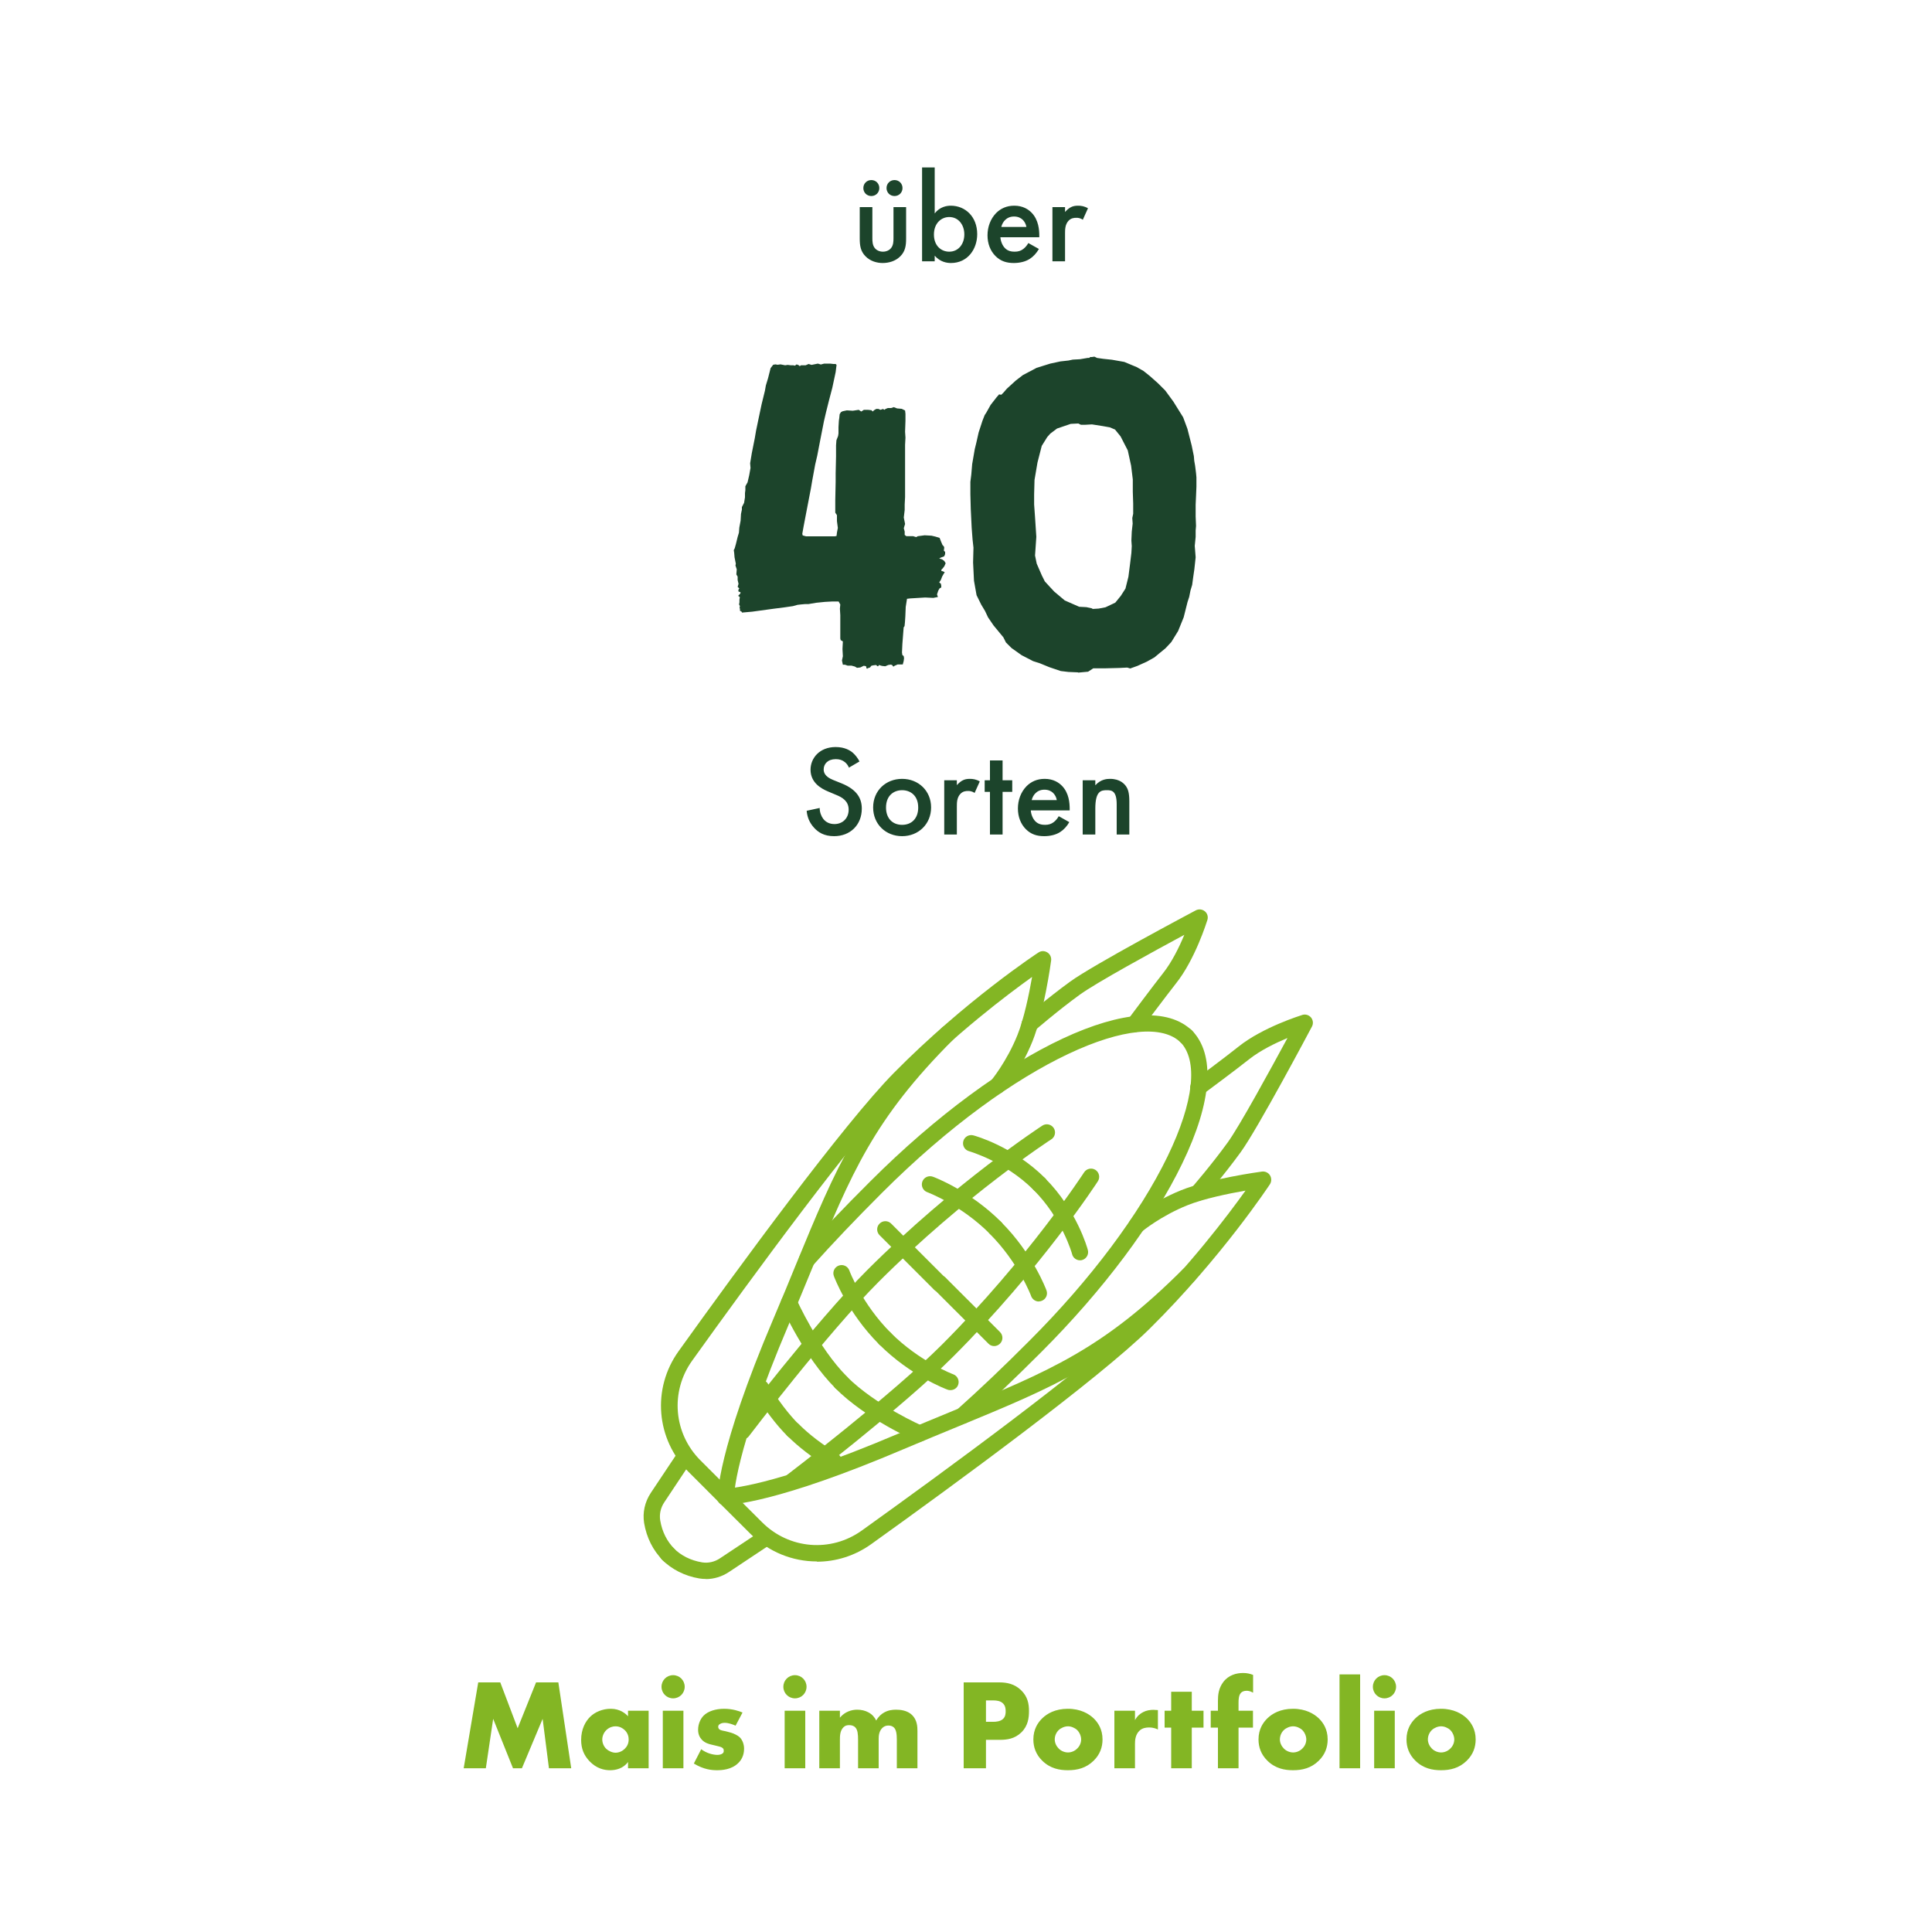 <?xml version="1.0" encoding="UTF-8"?>
<svg xmlns="http://www.w3.org/2000/svg" width="500" height="500" viewBox="0 0 500 500" fill="none">
  <g clip-path="url(#clip0_531_960)">
    <path d="M173.067 404.467C172.533 404.467 171.967 404.267 171.567 403.833C169 401.267 167.333 397.933 166.7 394.167C166.267 391.467 166.867 388.733 168.4 386.4L175.467 375.8C176.1 374.833 177.433 374.567 178.4 375.2C179.367 375.833 179.633 377.167 179 378.133L171.933 388.767C170.967 390.2 170.6 391.867 170.867 393.5C171.367 396.433 172.6 398.9 174.567 400.867C175.4 401.7 175.4 403.033 174.567 403.867C174.167 404.267 173.6 404.5 173.067 404.5V404.467Z" fill="#83B624"></path>
    <path d="M187.833 389.7C187.3 389.7 186.733 389.5 186.333 389.067L178.2 380.933C169.767 372.5 168.667 359.367 175.633 349.667C190.867 328.4 218.367 290.8 231.4 277.6C249.8 258.967 268.567 246.6 268.767 246.5C269.467 246.033 270.333 246.033 271.067 246.5C271.767 246.933 272.133 247.767 272.033 248.567C271.967 249.133 270.167 262.133 267.2 269.5C264.2 276.933 259.967 282.1 259.767 282.3C259.033 283.2 257.7 283.333 256.8 282.567C255.9 281.833 255.767 280.5 256.533 279.6C256.567 279.567 260.567 274.7 263.3 267.9C265 263.7 266.333 257.233 267.1 252.833C260.667 257.433 247.467 267.4 234.467 280.567C221.633 293.567 194.3 330.967 179.133 352.133C173.4 360.133 174.3 370.967 181.267 377.933L189.4 386.067C190.233 386.9 190.233 388.233 189.4 389.067C189 389.467 188.433 389.7 187.9 389.7H187.833Z" fill="#83B624"></path>
    <path d="M208.833 328.133C208.333 328.133 207.833 327.967 207.433 327.6C206.567 326.833 206.5 325.5 207.267 324.6C212.333 318.9 218.2 312.733 225.233 305.733C259.533 271.433 296.133 254.367 308.6 266.833C309.433 267.667 309.433 269 308.6 269.833C307.767 270.667 306.433 270.667 305.6 269.833C296.3 260.533 263 273.967 228.233 308.733C221.267 315.7 215.467 321.8 210.433 327.433C210.033 327.9 209.433 328.133 208.867 328.133H208.833Z" fill="#83B624"></path>
    <path d="M187.833 389.7C186.7 389.7 185.767 388.8 185.733 387.667C185.733 387.2 185.467 375.833 200.167 341.267C202.367 336.133 204.3 331.4 206.1 327C216.333 302.2 222.5 287.233 243.767 265.967C244.6 265.133 245.933 265.133 246.767 265.967C247.6 266.8 247.6 268.133 246.767 268.967C226.1 289.633 220.4 303.467 210.033 328.6C208.233 333 206.267 337.733 204.067 342.9C189.9 376.233 189.967 387.367 189.967 387.467C189.967 388.633 189.067 389.6 187.9 389.633C187.9 389.633 187.867 389.633 187.833 389.633V389.7Z" fill="#83B624"></path>
    <path d="M266.467 267.233C265.867 267.233 265.3 267 264.867 266.5C264.1 265.633 264.2 264.267 265.067 263.5C265.3 263.3 271 258.367 276.967 254.033C282.967 249.667 308.4 236.167 309.467 235.6C310.233 235.2 311.133 235.3 311.8 235.833C312.467 236.367 312.733 237.267 312.467 238.1C312.333 238.5 309.3 248.333 304.3 254.567C302.067 257.4 295.467 266.2 295.4 266.267C294.7 267.2 293.367 267.4 292.433 266.7C291.5 266 291.3 264.667 292 263.733C292.267 263.367 298.667 254.8 300.967 251.9C303.3 248.967 305.2 245.067 306.5 241.933C298.633 246.167 283.633 254.367 279.433 257.433C273.6 261.667 267.9 266.633 267.833 266.667C267.433 267 266.933 267.2 266.433 267.2L266.467 267.233Z" fill="#83B624"></path>
    <path d="M182.7 408.633C182.133 408.633 181.567 408.6 180.967 408.5C177.2 407.867 173.867 406.166 171.3 403.633C170.467 402.8 170.467 401.467 171.3 400.633C172.133 399.8 173.467 399.8 174.3 400.633C176.267 402.6 178.733 403.833 181.667 404.333C183.267 404.6 184.933 404.233 186.367 403.267L197 396.2C197.967 395.533 199.3 395.8 199.933 396.8C200.567 397.766 200.333 399.1 199.333 399.733L188.7 406.8C186.867 408.033 184.767 408.666 182.667 408.666L182.7 408.633Z" fill="#83B624"></path>
    <path d="M211.367 404.1C205.133 404.1 198.933 401.666 194.233 396.966L186.1 388.867C185.267 388.033 185.267 386.7 186.1 385.867C186.933 385.033 188.267 385.033 189.1 385.867L197.233 393.967C204.2 400.933 215.033 401.833 223.033 396.1C244.2 380.933 281.633 353.567 294.6 340.767C307.767 327.767 317.733 314.567 322.333 308.133C317.9 308.9 311.467 310.233 307.267 311.933C300.467 314.667 295.633 318.633 295.567 318.7C294.667 319.433 293.333 319.333 292.6 318.433C291.867 317.533 291.967 316.2 292.867 315.467C293.1 315.3 298.233 311.033 305.667 308.033C313.033 305.067 326.067 303.266 326.6 303.2C327.4 303.1 328.233 303.467 328.667 304.167C329.1 304.867 329.1 305.767 328.667 306.467C328.533 306.667 316.167 325.433 297.567 343.833C284.4 356.833 246.767 384.366 225.5 399.6C221.233 402.666 216.3 404.166 211.4 404.166L211.367 404.1Z" fill="#83B624"></path>
    <path d="M249.167 368.433C248.6 368.433 248 368.2 247.6 367.733C246.833 366.867 246.9 365.533 247.767 364.733C253.4 359.7 259.533 353.9 266.467 346.933C282.233 331.167 294.9 314.233 302.167 299.267C309 285.167 310.167 274.333 305.367 269.567C304.533 268.733 304.533 267.4 305.367 266.567C306.2 265.733 307.533 265.733 308.367 266.567C314.6 272.8 313.733 285.067 305.967 301.1C298.533 316.5 285.567 333.833 269.467 349.933C262.467 356.933 256.3 362.8 250.6 367.9C250.2 368.267 249.7 368.433 249.2 368.433H249.167Z" fill="#83B624"></path>
    <path d="M187.667 389.467C187.667 389.467 187.533 389.467 187.5 389.467C186.333 389.433 185.433 388.433 185.467 387.267C185.5 386.1 186.367 385.233 187.667 385.233C187.8 385.233 199.033 385.233 232.233 371.133C237.4 368.933 242.133 366.967 246.533 365.167C271.667 354.8 285.5 349.1 306.167 328.433C307 327.6 308.333 327.6 309.167 328.433C310 329.267 310 330.6 309.167 331.433C287.9 352.7 272.933 358.867 248.133 369.1C243.733 370.9 239.033 372.867 233.867 375.033C201.133 388.967 189.2 389.467 187.633 389.467H187.667Z" fill="#83B624"></path>
    <path d="M310.067 310.833C309.567 310.833 309.067 310.667 308.667 310.3C307.8 309.533 307.7 308.2 308.467 307.3C308.533 307.233 313.5 301.5 317.7 295.7C320.767 291.5 328.933 276.5 333.2 268.633C330.1 269.933 326.167 271.833 323.233 274.167C320.367 276.467 311.767 282.867 311.4 283.133C310.467 283.833 309.133 283.633 308.433 282.7C307.733 281.767 307.933 280.433 308.867 279.733C308.967 279.667 317.767 273.1 320.567 270.833C326.833 265.833 336.633 262.8 337.033 262.667C337.833 262.4 338.733 262.667 339.3 263.333C339.833 264 339.933 264.9 339.533 265.667C338.967 266.733 325.467 292.167 321.1 298.167C316.767 304.133 311.833 309.833 311.633 310.067C311.2 310.533 310.633 310.8 310.033 310.8L310.067 310.833Z" fill="#83B624"></path>
    <path d="M192.067 372.533C191.633 372.533 191.167 372.4 190.8 372.1C189.867 371.4 189.7 370.067 190.4 369.133C190.6 368.867 210.967 342.167 224.4 328.733C247.1 306.033 269.533 291.467 269.767 291.3C270.767 290.667 272.067 290.967 272.7 291.933C273.333 292.9 273.067 294.233 272.067 294.867C271.833 295 249.767 309.367 227.4 331.733C214.167 344.967 194 371.433 193.8 371.7C193.4 372.233 192.767 372.533 192.133 372.533H192.067Z" fill="#83B624"></path>
    <path d="M205 385.467C204.367 385.467 203.733 385.167 203.333 384.633C202.633 383.7 202.8 382.367 203.733 381.667C204 381.467 230.467 361.267 243.7 348.067C266.067 325.7 280.433 303.6 280.567 303.4C281.2 302.433 282.5 302.133 283.5 302.767C284.467 303.4 284.767 304.7 284.133 305.7C284 305.933 269.4 328.367 246.7 351.067C233.267 364.5 206.567 384.833 206.3 385.067C205.9 385.367 205.467 385.5 205.033 385.5L205 385.467Z" fill="#83B624"></path>
    <path d="M268.967 308.567C268.433 308.567 267.867 308.367 267.467 307.933C260.1 300.567 250.867 297.967 250.8 297.933C249.667 297.633 249 296.467 249.3 295.333C249.6 294.2 250.767 293.533 251.9 293.833C252.333 293.933 262.267 296.7 270.467 304.9C271.3 305.733 271.3 307.067 270.467 307.9C270.067 308.3 269.5 308.533 268.967 308.533V308.567Z" fill="#83B624"></path>
    <path d="M257.633 319.9C257.1 319.9 256.533 319.7 256.133 319.267C248.667 311.8 240.067 308.567 239.967 308.533C238.867 308.133 238.3 306.9 238.7 305.8C239.1 304.7 240.3 304.133 241.433 304.533C241.833 304.667 251 308.133 259.1 316.233C259.933 317.067 259.933 318.4 259.1 319.233C258.7 319.633 258.133 319.867 257.6 319.867L257.633 319.9Z" fill="#83B624"></path>
    <path d="M217.667 359.867C217.133 359.867 216.567 359.667 216.167 359.233C208.1 351.167 202.5 338.567 202.267 338.033C201.8 336.967 202.267 335.7 203.367 335.233C204.433 334.767 205.7 335.233 206.167 336.333C206.233 336.467 211.7 348.733 219.2 356.267C220.033 357.1 220.033 358.433 219.2 359.267C218.8 359.667 218.233 359.9 217.7 359.9L217.667 359.867Z" fill="#83B624"></path>
    <path d="M229 348.533C228.467 348.533 227.9 348.333 227.5 347.9C219.367 339.767 215.933 330.6 215.8 330.233C215.4 329.133 215.967 327.933 217.067 327.533C218.167 327.133 219.367 327.667 219.8 328.767C219.8 328.867 223.1 337.5 230.533 344.933C231.367 345.767 231.367 347.1 230.533 347.933C230.133 348.333 229.567 348.567 229.033 348.567L229 348.533Z" fill="#83B624"></path>
    <path d="M243.2 334.366C242.667 334.366 242.1 334.167 241.7 333.733L227.633 319.667C226.8 318.833 226.8 317.5 227.633 316.667C228.467 315.833 229.8 315.833 230.633 316.667L244.7 330.733C245.533 331.567 245.533 332.9 244.7 333.733C244.3 334.133 243.733 334.366 243.2 334.366Z" fill="#83B624"></path>
    <path d="M237.967 373.1C237.7 373.1 237.4 373.033 237.133 372.933C236.6 372.7 224.233 367.333 216.167 359.267C215.333 358.433 215.333 357.1 216.167 356.267C217 355.433 218.333 355.433 219.167 356.267C226.667 363.767 238.7 369 238.833 369.067C239.9 369.533 240.4 370.767 239.933 371.833C239.6 372.633 238.8 373.1 238 373.1H237.967Z" fill="#83B624"></path>
    <path d="M205.267 372.267C204.733 372.267 204.167 372.067 203.767 371.633C200.867 368.733 197.967 364.9 195.133 360.3C194.533 359.3 194.833 358 195.833 357.4C196.833 356.8 198.133 357.1 198.733 358.1C201.4 362.433 204.1 366 206.767 368.667C207.6 369.5 207.6 370.833 206.767 371.667C206.367 372.067 205.8 372.3 205.267 372.3V372.267Z" fill="#83B624"></path>
    <path d="M215.733 380.233C215.367 380.233 214.967 380.133 214.633 379.933C210.267 377.267 206.633 374.467 203.8 371.633C202.967 370.8 202.967 369.467 203.8 368.633C204.633 367.8 205.967 367.8 206.8 368.633C209.4 371.233 212.767 373.8 216.867 376.333C217.867 376.933 218.167 378.267 217.567 379.233C217.167 379.867 216.467 380.233 215.767 380.233H215.733Z" fill="#83B624"></path>
    <path d="M245.933 359.767C245.7 359.767 245.433 359.733 245.2 359.633C244.8 359.5 235.633 356.033 227.533 347.933C226.7 347.1 226.7 345.767 227.533 344.933C228.367 344.1 229.7 344.1 230.533 344.933C238 352.4 246.6 355.633 246.7 355.667C247.8 356.067 248.367 357.3 247.967 358.4C247.667 359.267 246.833 359.767 245.967 359.767H245.933Z" fill="#83B624"></path>
    <path d="M279.5 326.167C278.567 326.167 277.7 325.533 277.467 324.6C277.467 324.5 274.867 315.3 267.467 307.933C266.633 307.1 266.633 305.767 267.467 304.933C268.3 304.1 269.633 304.1 270.467 304.933C278.667 313.133 281.433 323.067 281.533 323.5C281.833 324.633 281.167 325.8 280.033 326.1C279.833 326.167 279.667 326.167 279.467 326.167H279.5Z" fill="#83B624"></path>
    <path d="M268.867 336.833C268 336.833 267.2 336.3 266.867 335.466C266.867 335.366 263.567 326.733 256.133 319.3C255.3 318.466 255.3 317.133 256.133 316.3C256.967 315.466 258.3 315.466 259.133 316.3C267.267 324.433 270.7 333.6 270.833 333.966C271.233 335.066 270.667 336.266 269.567 336.666C269.333 336.766 269.067 336.8 268.833 336.8L268.867 336.833Z" fill="#83B624"></path>
    <path d="M257.3 348.367C256.767 348.367 256.2 348.167 255.8 347.733L241.733 333.667C240.9 332.833 240.9 331.5 241.733 330.667C242.567 329.833 243.9 329.833 244.733 330.667L258.8 344.733C259.633 345.567 259.633 346.9 258.8 347.733C258.4 348.133 257.833 348.367 257.3 348.367Z" fill="#83B624"></path>
    <path d="M381.9 450.167C381.9 447.5 380.7 445.767 379.6 444.7C378.367 443.533 376.233 442.233 372.933 442.233C369.633 442.233 367.533 443.5 366.3 444.7C365.2 445.767 364 447.5 364 450.167C364 452.167 364.667 454.067 366.3 455.667C368.367 457.7 370.767 458.133 372.933 458.133C375.333 458.133 377.633 457.6 379.6 455.667C381.233 454.067 381.9 452.167 381.9 450.167ZM372.967 446.767C373.8 446.767 374.733 447.167 375.333 447.733C376 448.4 376.367 449.367 376.367 450.167C376.367 451.033 376 451.9 375.333 452.533C374.7 453.167 373.833 453.533 372.967 453.533C372.1 453.533 371.2 453.167 370.567 452.533C369.967 451.933 369.533 451.067 369.533 450.167C369.533 449.267 369.9 448.367 370.567 447.733C371.167 447.167 372.1 446.767 372.967 446.767ZM355.3 436.533C355.3 438.2 356.633 439.533 358.3 439.533C359.967 439.533 361.3 438.2 361.3 436.533C361.3 434.867 359.967 433.533 358.3 433.533C356.633 433.533 355.3 434.867 355.3 436.533ZM355.633 457.633H360.967V442.733H355.633V457.633ZM346.667 457.633H352V433.333H346.667V457.633ZM343.6 450.167C343.6 447.5 342.4 445.767 341.3 444.7C340.067 443.533 337.933 442.233 334.633 442.233C331.333 442.233 329.233 443.5 328 444.7C326.9 445.767 325.7 447.5 325.7 450.167C325.7 452.167 326.367 454.067 328 455.667C330.067 457.7 332.467 458.133 334.633 458.133C337.033 458.133 339.333 457.6 341.3 455.667C342.933 454.067 343.6 452.167 343.6 450.167ZM334.667 446.767C335.5 446.767 336.433 447.167 337.033 447.733C337.7 448.4 338.067 449.367 338.067 450.167C338.067 451.033 337.7 451.9 337.033 452.533C336.4 453.167 335.533 453.533 334.667 453.533C333.8 453.533 332.9 453.167 332.267 452.533C331.667 451.933 331.233 451.067 331.233 450.167C331.233 449.267 331.6 448.367 332.267 447.733C332.867 447.167 333.8 446.767 334.667 446.767ZM324.267 447.1V442.733H320.533V440.633C320.533 439.9 320.567 438.767 321.133 438.133C321.367 437.867 321.833 437.567 322.633 437.567C322.933 437.567 323.567 437.633 324.3 438.067V433.467C323.533 433.167 322.733 432.967 321.733 432.967C319.967 432.967 317.933 433.5 316.567 435.333C315.367 436.933 315.2 438.633 315.2 440.233V442.733H313.333V447.1H315.2V457.633H320.533V447.1H324.267ZM311.467 447.1V442.733H308.433V437.833H303.1V442.733H301.4V447.1H303.1V457.633H308.433V447.1H311.467ZM288.4 457.633H293.733V451.267C293.733 450.467 293.8 448.9 294.933 447.867C295.7 447.167 296.667 447.067 297.367 447.067C298.667 447.067 299.4 447.467 299.667 447.6V442.567C298.967 442.567 298.733 442.5 298.6 442.5C297.6 442.5 296.633 442.667 295.833 443.1C295.033 443.5 294.267 444.167 293.733 445.167V442.733H288.4V457.633ZM285.333 450.167C285.333 447.5 284.133 445.767 283.033 444.7C281.8 443.533 279.667 442.233 276.367 442.233C273.067 442.233 270.967 443.5 269.733 444.7C268.633 445.767 267.433 447.5 267.433 450.167C267.433 452.167 268.1 454.067 269.733 455.667C271.8 457.7 274.2 458.133 276.367 458.133C278.767 458.133 281.067 457.6 283.033 455.667C284.667 454.067 285.333 452.167 285.333 450.167ZM276.4 446.767C277.233 446.767 278.167 447.167 278.767 447.733C279.433 448.4 279.8 449.367 279.8 450.167C279.8 451.033 279.433 451.9 278.767 452.533C278.133 453.167 277.267 453.533 276.4 453.533C275.533 453.533 274.633 453.167 274 452.533C273.4 451.933 272.967 451.067 272.967 450.167C272.967 449.267 273.333 448.367 274 447.733C274.6 447.167 275.533 446.767 276.4 446.767ZM255.167 440.067H257.133C257.867 440.067 258.933 440.167 259.6 440.867C260.2 441.467 260.267 442.267 260.267 442.867C260.267 443.4 260.233 444.3 259.533 444.9C258.833 445.533 257.7 445.6 257.1 445.6H255.167V440.067ZM258.8 450.267C260.533 450.267 262.6 450.033 264.333 448.333C266.067 446.633 266.3 444.567 266.3 442.8C266.3 440.933 265.967 439.067 264.233 437.4C262.533 435.767 260.533 435.4 258.6 435.4H249.4V457.633H255.167V450.267H258.8ZM212.033 457.633H217.367V450.267C217.367 449.333 217.367 447.9 218.3 447C218.733 446.567 219.2 446.467 219.767 446.467C220.3 446.467 220.9 446.567 221.367 447.067C221.967 447.7 222.067 448.833 222.067 450.267V457.633H227.4V450C227.4 449.267 227.467 448.033 228.367 447.167C228.833 446.733 229.333 446.567 229.933 446.567C230.633 446.567 231.033 446.8 231.333 447.067C231.933 447.633 232.1 448.7 232.1 450.267V457.633H237.433V447.933C237.433 446.9 237.367 445.133 236.033 443.833C234.8 442.633 233 442.467 231.9 442.467C230.9 442.467 229.867 442.6 228.8 443.2C228.133 443.567 227.367 444.2 226.767 445.267C226.4 444.533 225.8 443.7 224.7 443.133C223.9 442.7 222.9 442.467 221.833 442.467C220.367 442.467 218.633 443 217.367 444.533V442.733H212.033V457.633ZM202.733 436.533C202.733 438.2 204.067 439.533 205.733 439.533C207.4 439.533 208.733 438.2 208.733 436.533C208.733 434.867 207.4 433.533 205.733 433.533C204.067 433.533 202.733 434.867 202.733 436.533ZM203.067 457.633H208.4V442.733H203.067V457.633ZM179.567 456.4C182.133 457.967 184.233 458.133 185.567 458.133C186.8 458.133 189.333 458 191.067 456.267C191.8 455.567 192.567 454.367 192.567 452.567C192.567 451.467 192.167 450.3 191.433 449.6C191 449.167 189.933 448.633 189.233 448.433L188.267 448.167C187.433 447.933 187 447.933 186.5 447.733C186.167 447.6 185.867 447.367 185.867 446.9C185.867 446.567 186.033 446.333 186.333 446.167C186.667 445.967 187.033 445.867 187.567 445.867C188.533 445.867 189.633 446.267 190.367 446.6L192.167 443.2C191.3 442.833 189.6 442.233 187.4 442.233C185.2 442.233 183.2 442.867 182.067 444.033C181.233 444.9 180.667 446.233 180.667 447.667C180.667 448.8 181.067 449.633 181.633 450.233C182.433 451.1 183.5 451.367 184.233 451.533L185.633 451.867C186.167 452 186.7 452.1 187.033 452.4C187.267 452.6 187.3 452.833 187.3 453.067C187.3 453.333 187.3 453.533 187.033 453.767C186.7 454.067 186.067 454.167 185.667 454.167C185.1 454.167 184.267 454.033 183.6 453.8C182.867 453.567 182.1 453.167 181.467 452.7L179.567 456.4ZM171.2 436.533C171.2 438.2 172.533 439.533 174.2 439.533C175.867 439.533 177.2 438.2 177.2 436.533C177.2 434.867 175.867 433.533 174.2 433.533C172.533 433.533 171.2 434.867 171.2 436.533ZM171.533 457.633H176.867V442.733H171.533V457.633ZM159.267 446.767C160.4 446.767 161.167 447.267 161.667 447.733C162.5 448.533 162.7 449.467 162.7 450.167C162.7 451.367 162.167 452.1 161.7 452.567C161.033 453.233 160.167 453.6 159.3 453.6C158.433 453.6 157.467 453.133 156.9 452.6C156.233 451.967 155.867 451.033 155.867 450.167C155.867 449.4 156.2 448.433 156.933 447.733C157.7 447 158.6 446.767 159.267 446.767ZM162.533 444.167C161.9 443.467 160.467 442.233 158.067 442.233C155.933 442.233 153.967 443.067 152.7 444.333C151.5 445.533 150.4 447.5 150.4 450.3C150.4 452.533 151.1 454.233 152.533 455.767C154.333 457.667 156.3 458.133 157.9 458.133C159.367 458.133 161.3 457.7 162.533 456V457.633H167.867V442.733H162.533V444.167ZM125.733 457.633L127.633 444.833L132.767 457.633H135.067L140.433 444.833L142.067 457.633H147.833L144.5 435.4H138.733L133.967 447.267L129.467 435.4H123.767L120 457.633H125.733Z" fill="#83B624"></path>
    <path d="M272.367 67.633H275.633V60.367C275.633 59.433 275.633 58.1 276.533 57.133C277.167 56.467 277.867 56.367 278.567 56.367C278.9 56.367 279.5 56.367 280.233 56.867L281.567 53.9C280.667 53.367 279.8 53.233 279 53.233C278.267 53.233 277.633 53.333 277 53.7C276.533 53.967 276 54.433 275.633 54.867V53.6H272.367V67.633ZM259.133 58.733C259.3 58.033 259.667 57.367 260.133 56.933C260.567 56.5 261.3 56.033 262.433 56.033C263.5 56.033 264.2 56.433 264.633 56.833C265.133 57.3 265.5 57.967 265.633 58.733H259.133ZM266.133 62.9C265.833 63.433 265.4 64 264.833 64.433C264.167 64.933 263.5 65.133 262.6 65.133C261.8 65.133 260.867 65 260.1 64.233C259.4 63.533 258.967 62.4 258.9 61.4H268.967V61C268.967 59.533 268.8 56.933 267 55.067C266.167 54.2 264.733 53.233 262.5 53.233C260.5 53.233 258.967 53.967 257.8 55.133C256.333 56.633 255.567 58.733 255.567 60.9C255.567 63.067 256.3 64.933 257.633 66.267C258.967 67.6 260.5 68.067 262.367 68.067C263.867 68.067 265.367 67.733 266.5 67C267.4 66.433 268.267 65.5 268.867 64.433L266.133 62.9ZM245.667 56.167C248.033 56.167 249.567 58.167 249.567 60.667C249.567 63.167 248.033 65.133 245.667 65.133C243.6 65.133 241.7 63.633 241.7 60.7C241.7 57.767 243.6 56.167 245.667 56.167ZM241.9 43.333H238.633V67.633H241.9V66.167C243.333 67.833 245.1 68.067 246.1 68.067C250.433 68.067 252.9 64.467 252.9 60.6C252.9 56.033 249.767 53.233 246.067 53.233C245.033 53.233 243.233 53.5 241.9 55.233V43.333ZM229.433 48.667C229.433 49.833 230.333 50.733 231.5 50.733C232.667 50.733 233.567 49.833 233.567 48.667C233.567 47.5 232.667 46.6 231.5 46.6C230.333 46.6 229.433 47.5 229.433 48.667ZM223.433 48.667C223.433 49.833 224.333 50.733 225.5 50.733C226.667 50.733 227.567 49.833 227.567 48.667C227.567 47.5 226.667 46.6 225.5 46.6C224.333 46.6 223.433 47.5 223.433 48.667ZM222.5 53.6V61.733C222.5 63.533 222.7 65.033 224 66.333C225.267 67.633 227 68.067 228.433 68.067C230 68.067 231.733 67.6 233 66.333C234.3 65.033 234.5 63.533 234.5 61.733V53.6H231.233V61.633C231.233 62.467 231.2 63.433 230.633 64.167C230.2 64.733 229.433 65.133 228.5 65.133C227.567 65.133 226.8 64.733 226.367 64.167C225.8 63.433 225.767 62.467 225.767 61.633V53.6H222.5Z" fill="#1C442B"></path>
    <path d="M282.7 157.466L281.167 157.133L279.3 157.033L275.567 155.4L272.833 153.1L271.5 151.666L270.4 150.466L269.633 148.933L268.3 145.866L267.867 143.766L268.2 138.933L267.867 133.866L267.633 130.566V127.933L267.733 124.2L268.5 119.7L269.6 115.4L271.033 113.1L271.8 112.233L273.567 110.9L277.1 109.7L279.067 109.6L279.733 109.933H280.833L282.6 109.833L285.367 110.266L287.233 110.6L288.567 111.166L290 112.933L291.867 116.566L292.733 120.533L293.167 124.066V127.266L293.267 130.333V132.966L293.033 134.066L293.133 135.5L292.9 137.6L292.8 139.9L292.9 141.333L292.8 143.1L292.467 145.866L292.033 149.266L291.267 152.333L290.067 154.2L288.633 155.966L286.1 157.166L284.333 157.5L282.7 157.6V157.466ZM279.067 174.066L281.6 173.833L282.933 172.966H285.8L289.767 172.866L291.733 172.766L292.5 173L294.367 172.333L296.8 171.233L298.767 170.133L299.967 169.133L301.6 167.8L303.133 166.166L304.9 163.3L306.333 159.766L307.333 155.8L307.767 154.466L308.1 152.8L308.533 151.366L308.767 149.6L309.1 147.3L309.433 144.233L309.2 141.266L309.433 138.966V137.3L309.533 136.1L309.433 133.666V130.6L309.533 128.4L309.633 125.966V123.533L309.533 122.433L309.3 120.566L309.067 119.233L308.967 118.033L308.4 115.266L307.3 110.966L306.2 108L304.767 105.7L303.667 103.933L301.567 101.066L299.7 99.2L297.6 97.333L295.933 96L294.167 95L290.967 93.666L287.767 93.1L285.567 92.867L283.9 92.633L283.233 92.3L282.567 92.4H282.133L281.9 92.633H281.467L279.5 92.966L277.633 93.067L276.533 93.3L274.433 93.533L271.8 94.1L268.267 95.2L264.733 97.067L262.867 98.5L260.567 100.6L259.7 101.6L259.133 102.166L258.567 102.066L257.9 102.833L256.367 104.8L255.267 106.766L254.833 107.433L254.267 108.866L253.267 111.933L252.7 114.466L252.267 116.233L251.6 120.1L251.367 122.833L251.133 124.7V127.9L251.233 131.733L251.467 136.566L251.7 139.633L251.933 141.733L251.833 145.566L252.067 150.3L252.733 154.033L253.933 156.466L254.933 158.133L255.7 159.766L257.133 161.866L259.667 164.933L260.333 166.266L261.767 167.7L264.4 169.566L267.367 171.1L269.133 171.666L271.567 172.666L274.533 173.666L276.5 173.9L278.933 174L279.067 174.066ZM224.5 172.966L225.167 172.733L225.5 172.3L225.933 172.2L226.7 172.1L227.133 172.433L227.367 172.333L227.467 172.1L228.233 172.333L229.1 172.433L229.867 172.1L230.533 172L230.867 172.1L231.2 172.533L231.533 172.3L232.3 171.966H233.633L233.867 171.1L233.967 170.333L233.867 169.766L233.533 169.533L233.433 168.866L233.533 166.666L233.867 162.366L234.1 162.033L234.2 161.033L234.3 159.5L234.4 157.066L234.733 154.966L235.6 154.866L239.433 154.633L241.533 154.733L242.733 154.5L242.5 153.833L242.833 152.833L243.167 152.266L243.6 152.033V151.6L243.5 151.066L243.067 150.733L243.5 150.066L243.833 149.2L244.267 148.433L244.5 148.1L244.067 147.866L243.633 147.766V147.433L243.967 147.1L244.4 146.533L244.733 145.766L244.4 145.2L243.833 144.766L243.067 144.533L243.5 144.3L244.367 143.966L244.6 143.4V142.833L244.267 142.5L244.367 141.733L244.267 141.4L243.933 141.066L243.6 140.3L243.167 139.2L242.067 138.866L241.067 138.633L239.3 138.533L237.533 138.766L237.1 139L236.333 138.766H234.567L234.133 138.433V137.566L233.9 136.7L234.233 135.6L233.9 133.933L234.133 131.966V130.533L234.233 128.666V115.133L234.333 113.266L234.233 111.733L234.333 108.866V107.1L234.233 106.233L233.367 105.8L232.167 105.7L231.3 105.366L230.633 105.6H229.767L229.2 105.833L228.867 106.066L228.533 105.833L227.867 106.066L227.333 105.833H226.767L226.2 106.166L225.867 106.5L225.533 106.166L224.667 106.066H223.567L222.9 106.5L222.233 106.066L220.7 106.3L219.167 106.2L218.067 106.433L217.633 106.666L217.3 107.2L217.2 108.2L217.1 108.866L217 110.533V112.166L216.9 112.833L216.467 113.933L216.367 115.266V118.133L216.267 122.533V124.733L216.167 129.466V132.666L216.6 133.333V134.866L216.833 136.633L216.6 137.833L216.5 138.7L216.067 138.8H208.6L207.733 138.566L207.633 138.133L207.967 136.266L208.533 133.3L209.867 126.366L210.2 124.4L210.967 120.233L211.5 117.933L212.367 113.433L213.233 109.033L213.767 106.733L214.533 103.666L215.4 100.366L216.267 96.3L216.5 94.433L216.267 94.2H215.7L214.833 94.1H213.3L212.433 94.333L211.667 94.1L210.033 94.433L209.267 94.2L208.5 94.533H207.3L206.967 94.766L206.733 94.533L206.167 94.3L205.733 94.633L205.3 94.533H204.633L203.867 94.433L203.2 94.533L202 94.3L201.233 94.4L200.667 94.3L200.1 94.4L199.433 95.266L198.767 97.9L198.2 99.766L197.967 101.1L197.1 104.633L196.333 108.266L195.667 111.466L195.333 113.433L194.567 117.266L194.133 119.9L194.233 121.1L193.9 122.966L193.467 124.833L192.9 125.833V126.833L192.8 127.6V128.7L192.567 130.133L192 131.233V131.9L191.767 133L191.667 134.766L191.333 136.533L191.233 137.866L190.9 138.966L190.467 140.733L190.133 141.933L189.9 142.366L190 143.033L190.1 144.233L190.433 145.9L190.333 146.333L190.667 147.333L190.567 148.666L190.9 149.233V150.1L191.133 151.1L190.9 151.866L191.333 152.3L191.1 152.633V153.066L191.667 153.3L191.567 153.633L191.033 154.2L191.467 154.533L191.367 155.2V155.866L191.267 156.433L191.5 156.866L191.4 157.2L191.5 157.633V158.066L191.933 158.3L192.033 158.533L194.667 158.3L200.267 157.533L202.9 157.2L205.2 156.866L206.4 156.533L207.267 156.433L208.367 156.333H209.233L211.2 156L213.5 155.766L215.367 155.666H217.033L217.467 156.433L217.367 157.533L217.467 159.2V165.233L217.567 165.666L218.133 166L218.033 167.966L218.133 169.833L217.9 170.933L218.133 172.033H218.7L219.367 172.266H220.367L221.233 172.5L221.8 172.833L222.667 172.733L223.533 172.3L224.1 172.4L224.2 172.633V172.866L224.433 173.1L224.5 172.966Z" fill="#1C442B"></path>
    <path d="M280.2 215.967H283.467V209.233C283.467 204.7 284.967 204.5 286.433 204.5C287.667 204.5 289 204.6 289 208.167V215.967H292.267V207.367C292.267 205.2 291.933 204.233 291.4 203.467C290.967 202.867 289.867 201.567 287.267 201.567C286.467 201.567 284.867 201.667 283.467 203.233V201.933H280.2V215.967ZM267 207.067C267.167 206.367 267.533 205.7 268 205.267C268.433 204.833 269.167 204.367 270.3 204.367C271.367 204.367 272.067 204.767 272.5 205.167C273 205.633 273.367 206.3 273.5 207.067H267ZM274 211.233C273.7 211.767 273.267 212.333 272.7 212.767C272.033 213.267 271.367 213.467 270.467 213.467C269.667 213.467 268.733 213.333 267.967 212.567C267.267 211.867 266.833 210.733 266.767 209.733H276.833V209.333C276.833 207.867 276.667 205.267 274.867 203.4C274.033 202.533 272.6 201.567 270.367 201.567C268.367 201.567 266.833 202.3 265.667 203.467C264.2 204.967 263.433 207.067 263.433 209.233C263.433 211.4 264.167 213.267 265.5 214.6C266.833 215.933 268.367 216.4 270.233 216.4C271.733 216.4 273.233 216.067 274.367 215.333C275.267 214.767 276.133 213.833 276.733 212.767L274 211.233ZM261.967 204.933V201.933H259.467V196.8H256.2V201.933H254.833V204.933H256.2V215.967H259.467V204.933H261.967ZM244.367 215.967H247.633V208.7C247.633 207.767 247.633 206.433 248.533 205.467C249.167 204.8 249.867 204.7 250.567 204.7C250.9 204.7 251.5 204.733 252.233 205.2L253.567 202.233C252.667 201.7 251.8 201.567 251 201.567C250.267 201.567 249.633 201.667 249 202.033C248.533 202.3 248 202.767 247.633 203.2V201.933H244.367V215.967ZM233.467 213.467C230.9 213.467 229.3 211.7 229.3 209C229.3 205.8 231.4 204.5 233.467 204.5C235.533 204.5 237.633 205.8 237.633 209C237.633 211.7 236.033 213.467 233.467 213.467ZM233.467 201.567C229.233 201.567 225.967 204.633 225.967 208.967C225.967 213.3 229.233 216.4 233.467 216.4C237.7 216.4 240.967 213.267 240.967 208.967C240.967 204.667 237.7 201.567 233.467 201.567ZM222.433 197.067C221.967 196.133 221.333 195.367 220.733 194.833C220.033 194.233 218.667 193.333 216.267 193.333C212.1 193.333 209.767 196.2 209.767 199.2C209.767 202.533 212.467 204.067 214.3 204.833L216.433 205.733C217.9 206.333 219.633 207.267 219.633 209.533C219.633 211.8 218.033 213.267 215.967 213.267C214.633 213.267 213.7 212.733 213.067 211.933C212.533 211.233 212.133 210.2 212.133 209.1L208.767 209.833C208.9 211.367 209.433 212.833 210.633 214.167C211.767 215.433 213.3 216.4 215.867 216.4C220.033 216.4 223.033 213.5 223.033 209.267C223.033 206.733 221.9 204.4 217.8 202.733L215.567 201.833C213.4 200.967 213.167 199.8 213.167 199.133C213.167 197.7 214.233 196.467 216.3 196.467C217.267 196.467 218 196.7 218.7 197.267C219.2 197.7 219.5 198.167 219.7 198.667L222.433 197.067Z" fill="#1C442B"></path>
  </g>
  <defs>
    <clipPath id="clip0_531_960">
      <rect width="261.9" height="414.8" fill="white" transform="translate(120 43.333)"></rect>
    </clipPath>
  </defs>
</svg>
